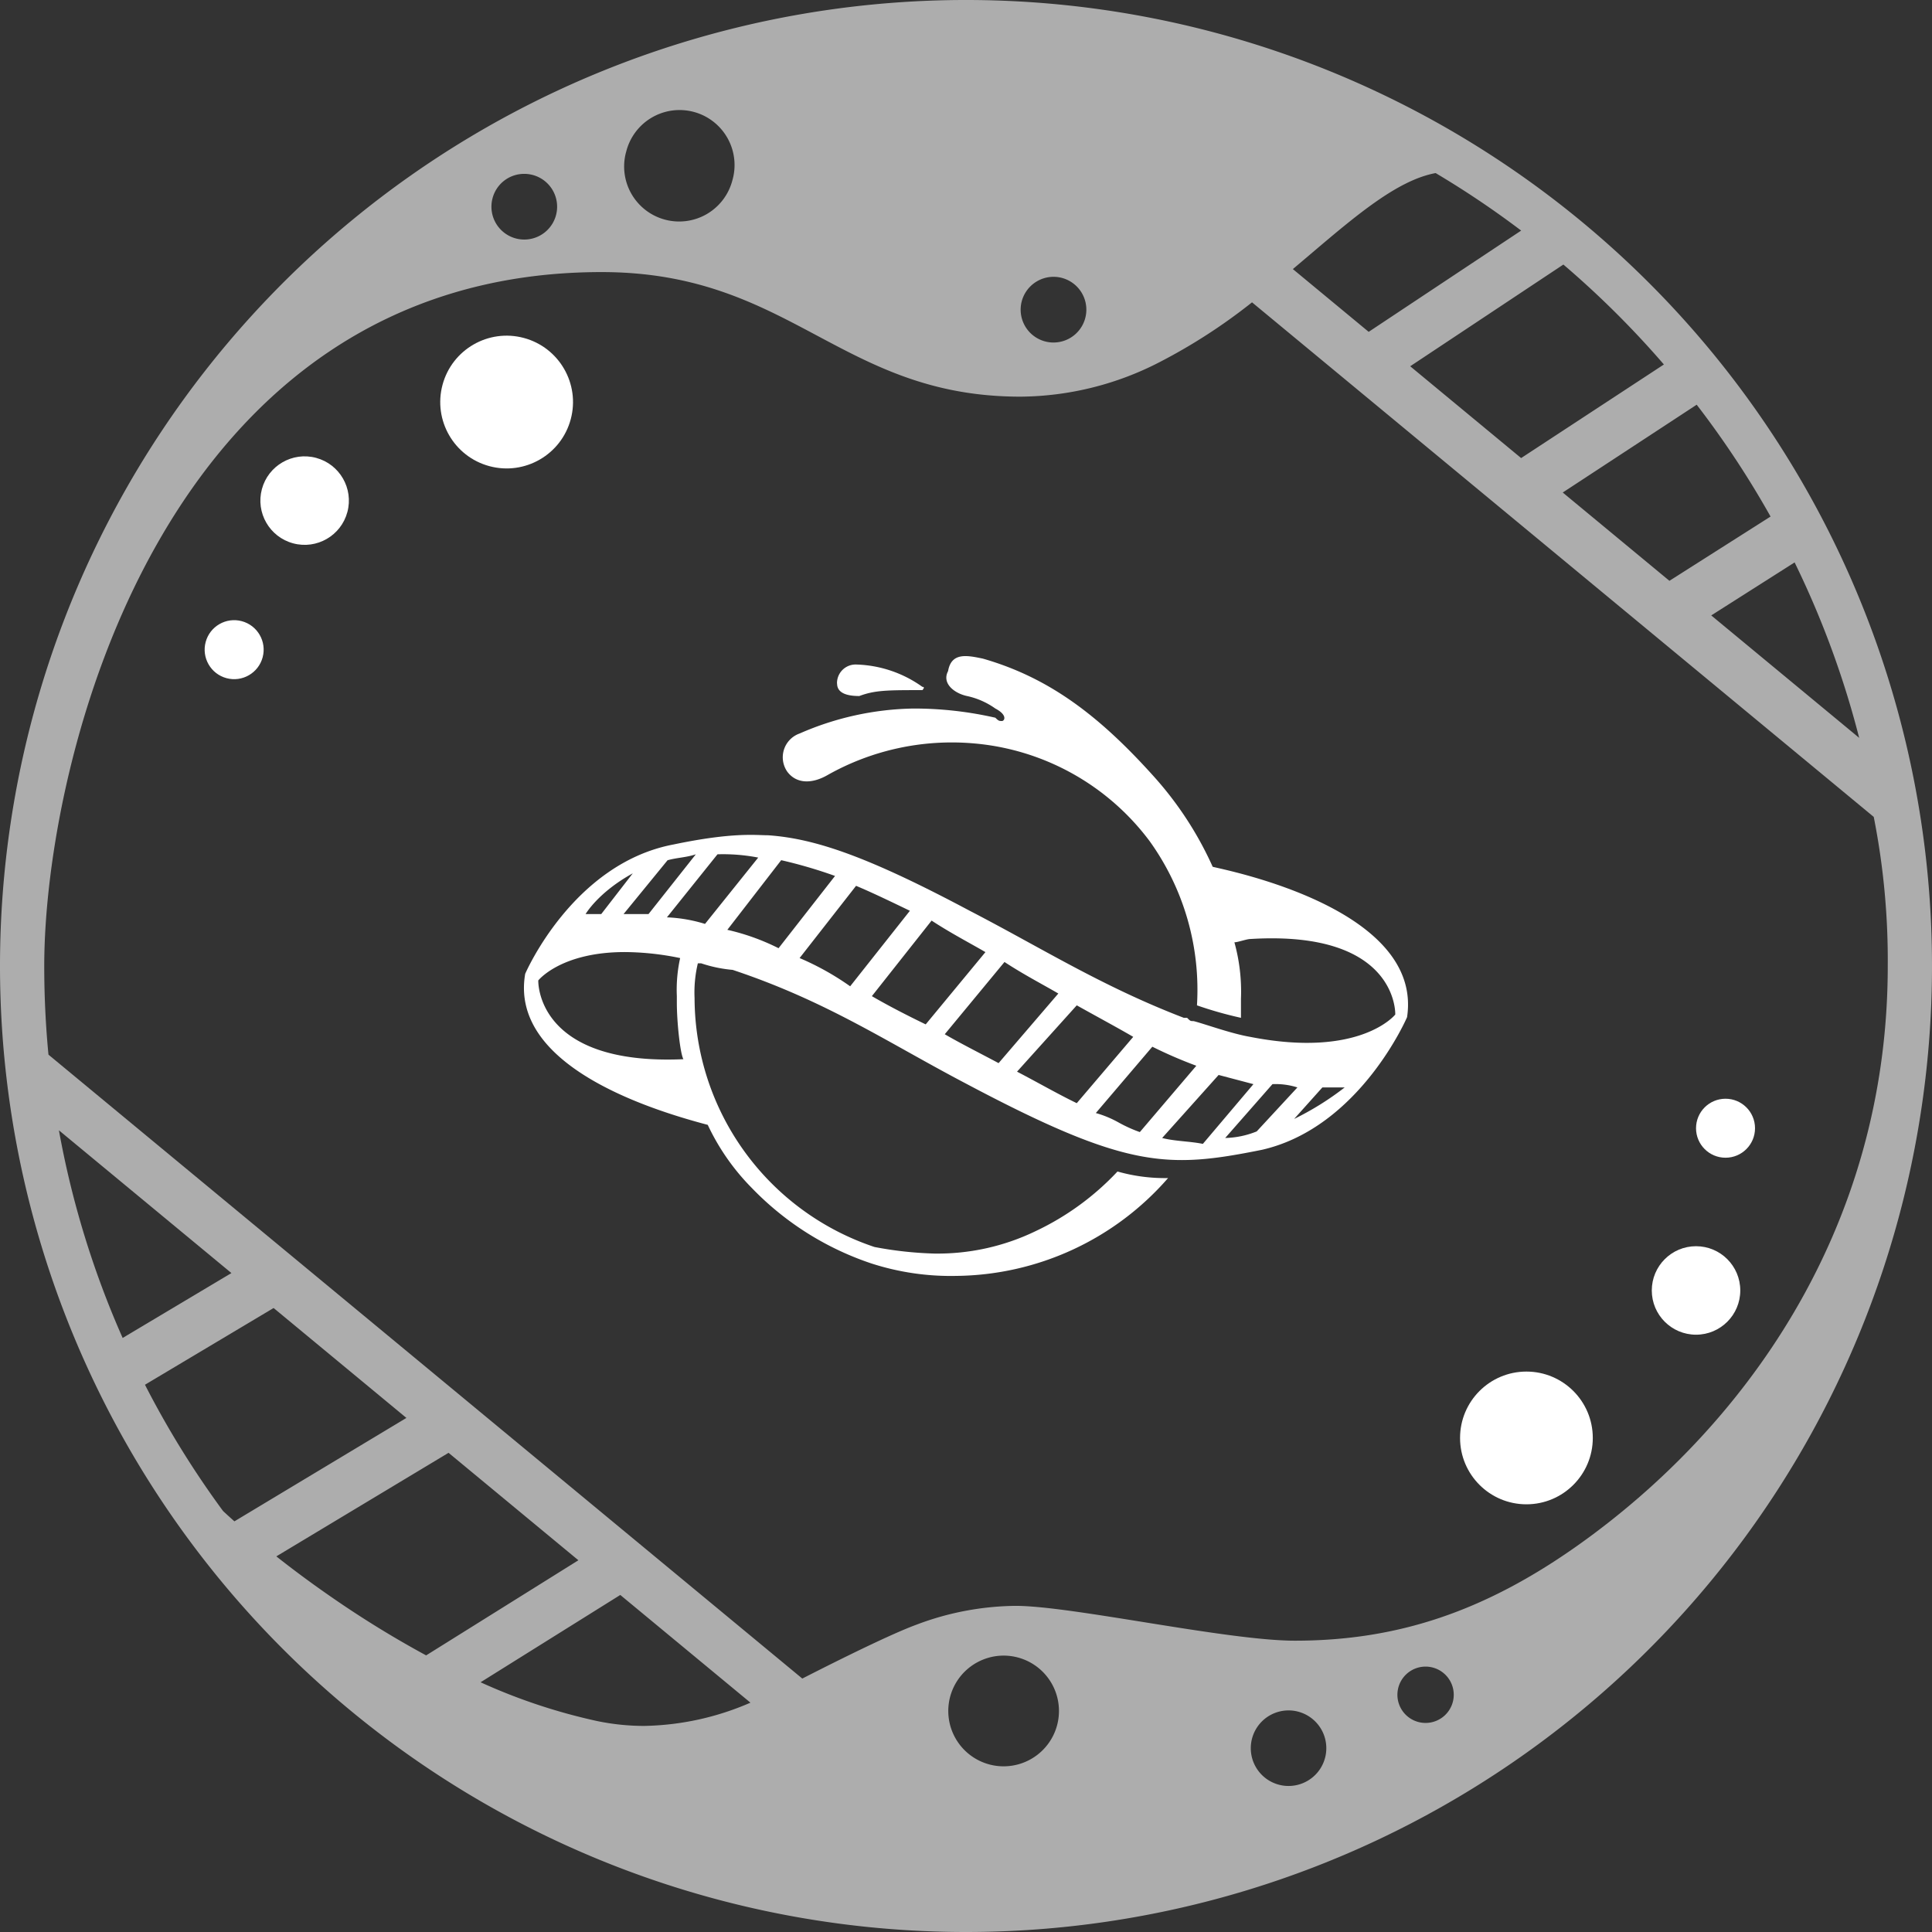 <svg xmlns="http://www.w3.org/2000/svg" width="262" height="262" viewBox="0 0 262 262">
  <rect x="0" y="0" width="262" height="262" fill="#333333" stroke="none"/>
  <g id="Main2" transform="translate(-829 -409)">
    <path id="Path_127465" data-name="Path 127465" d="M0,131A131,131,0,1,1,131,262,131,131,0,0,1,0,131ZM173.415,232.126a5.123,5.123,0,0,0,1.321,10.071,5.123,5.123,0,0,0,.007-10.247A5.114,5.114,0,0,0,173.415,232.126Zm-39.256-7.348a7.505,7.505,0,0,0,1.939,14.754,7.534,7.534,0,0,0,1.946-.257,7.5,7.5,0,1,0-3.885-14.5Zm-68.988,3.356a78.332,78.332,0,0,0,15.781,5.254,31.314,31.314,0,0,0,6.377.665,37.587,37.587,0,0,0,14.44-3.153L84.118,216.293Zm124.463.708a3.819,3.819,0,0,0,2.7,4.677,3.865,3.865,0,0,0,.99.13,3.82,3.82,0,1,0-3.69-4.808ZM108.8,227.631c1.013-.512,11.2-5.751,15.505-7.315a38.872,38.872,0,0,1,13.414-2.544c7.645,0,28.667,4.723,37.883,4.723,13.936,0,25.787-4,38.426-12.967C236.052,193.9,256,167.187,256,131a99.949,99.949,0,0,0-1.9-20.22L169.788,41a76.489,76.489,0,0,1-12.373,8.025,41.7,41.7,0,0,1-19.028,4.766c-24.415,0-31.058-16.894-56.805-16.894C21.937,36.9,6,103.243,6,131q0,6.1.575,12.043l.009-.011ZM37.472,211.062c2.142,1.691,4.687,3.6,7.59,5.6a137.025,137.025,0,0,0,12.727,7.826l20.648-12.9L60.83,197.017Zm-5.683-4.751,23.325-14.025L37.105,177.38,19.659,187.786a125.171,125.171,0,0,0,10.588,17.122Q30.952,205.565,31.789,206.311Zm-15.156-24.87,14.75-8.8L7.989,153.282A123.922,123.922,0,0,0,16.633,181.441ZM232.061,83.457l20.064,16.606a124.041,124.041,0,0,0-8.756-23.794ZM211.924,66.79l14.469,11.975,13.714-8.716A125.439,125.439,0,0,0,230.09,54.882ZM191.239,49.669l15.042,12.45,19.361-12.691a126.146,126.146,0,0,0-13.632-13.553Zm-52.677-8.824a4.455,4.455,0,1,0,4.306-3.306A4.467,4.467,0,0,0,138.562,40.846Zm39.079-6.315,0,0c-.759.644-1.531,1.3-2.316,1.961l10.283,8.511,20.679-13.732a125.549,125.549,0,0,0-11.6-7.8C189.541,24.425,183.977,29.15,177.641,34.53ZM66.794,26.885a4.454,4.454,0,1,0,4.3-3.307A4.428,4.428,0,0,0,66.794,26.885Zm18.1-6.238a7.46,7.46,0,0,0,5.275,9.136,7.452,7.452,0,0,0,9.135-5.275A7.459,7.459,0,1,0,84.9,20.647Z" transform="translate(829 409)" fill="#fff" opacity="0.6"/>
    <path id="Logo" d="M-14.084-43.643a40.268,40.268,0,0,1-16.207-10.24,30.7,30.7,0,0,1-5.966-8.549c-8.1-2.137-26.894-8.1-24.756-20.482,0,0,6.412-14.96,20.125-17.543,8.1-1.692,11.131-1.246,12.823-1.246,6.412.445,13.625,2.939,27.338,10.241,9.8,5.076,17.9,10.24,29.03,14.515h.446c.445.445.445.445.89.445,1.692.446,5.076,1.692,7.658,2.137,14.961,2.939,19.681-3.028,19.681-3.028S57.423-88.881,37.3-87.634c-.445,0-1.692.446-2.137.446a24.983,24.983,0,0,1,.89,7.659v2.582a52.435,52.435,0,0,1-5.967-1.692A34.546,34.546,0,0,0,23.673-100.9,33.3,33.3,0,0,0-.282-114.171a34.3,34.3,0,0,0-19.68,4.275c-2.137,1.246-4.274,1.246-5.521-.446a3.421,3.421,0,0,1,1.692-5.165A39.984,39.984,0,0,1-8.385-118.89a49.588,49.588,0,0,1,11.131,1.246c.446.446.535.446.89.446s.8-.8-.89-1.692a10.411,10.411,0,0,0-3.829-1.693c-1.692-.356-3.473-1.692-2.582-3.384.446-2.582,2.582-2.137,4.72-1.692,8.994,2.582,15.762,7.748,23.064,15.851a47.249,47.249,0,0,1,8.1,12.378c1.692.446,28.586,5.61,26.359,20.393,0,0-6.412,14.96-19.681,17.988-12.823,2.582-18.345,2.582-40.162-8.994-10.686-5.61-18.789-11.131-31.613-15.406a18.346,18.346,0,0,1-4.274-.89h-.446a16.966,16.966,0,0,0-.446,4.72,35.7,35.7,0,0,0,24.4,33.75,50.186,50.186,0,0,0,8.1.89A30.522,30.522,0,0,0,8.178-48.006a36.614,36.614,0,0,0,11.131-8.1,23.567,23.567,0,0,0,6.857.89A38.59,38.59,0,0,1-2.507-41.95,35.031,35.031,0,0,1-14.084-43.643ZM25.365-60.652c1.693.446,3.829.446,5.521.8l6.857-8.1c-1.336-.356-3.028-.8-4.72-1.247Zm8.549,0a12.111,12.111,0,0,0,4.274-.89l5.521-5.966a9.817,9.817,0,0,0-3.384-.446ZM16.371-64.035A14.087,14.087,0,0,1,19.4-62.788a18.712,18.712,0,0,0,2.939,1.335L30-70.447a60.613,60.613,0,0,1-5.966-2.582Zm26.894.8a39.294,39.294,0,0,0,6.856-4.274H47.094ZM5.685-69.646c2.582,1.336,5.521,3.028,8.1,4.274l7.658-8.994c-2.137-1.247-4.63-2.582-7.658-4.274Zm-9.8-5.076c2.137,1.246,4.63,2.493,7.3,3.918l8.1-9.44c-2.137-1.247-4.72-2.582-7.3-4.275Zm-55.123-7.3s-.446,11.576,19.68,10.686c-.445-.8-.89-5.076-.89-7.659v-.89A19.918,19.918,0,0,1-40-85.051a37.836,37.836,0,0,0-7.5-.814C-56.193-85.865-59.233-82.023-59.233-82.023ZM-14-79.887c2.137,1.247,4.72,2.582,7.3,3.829l8.1-9.8c-2.137-1.247-4.719-2.583-7.3-4.275Zm-9.8-5.165a36.874,36.874,0,0,1,6.857,3.829l8.1-10.24c-2.583-1.247-5.165-2.493-7.3-3.384Zm-9.8-3.829a30.387,30.387,0,0,1,6.946,2.493l7.658-9.8a63.775,63.775,0,0,0-7.3-2.137Zm-8.192-1.692a20.24,20.24,0,0,1,5.165.89l7.213-8.994a25.019,25.019,0,0,0-5.521-.446Zm.089-7.748-5.967,7.3h3.384l6.412-8.1C-39.2-98.676-40.443-98.676-41.69-98.32Zm-11.131,7.3h2.137l4.274-5.521C-51.129-93.956-52.821-91.018-52.821-91.018Zm34.106-31.257a2.523,2.523,0,0,1,2.583-2.582,16.175,16.175,0,0,1,8.994,3.028c.445,0,0,.445,0,.445-4.72,0-6.412,0-8.549.8C-17.468-120.583-18.715-121.028-18.715-122.275Z" transform="translate(961.235 623.975)" fill="#fff"/>
    <circle id="Ellipse_78" data-name="Ellipse 78" cx="9" cy="9" r="9" transform="translate(1027 595)" fill="#fff"/>
    <circle id="Ellipse_87" data-name="Ellipse 87" cx="9" cy="9" r="9" transform="matrix(0.966, 0.259, -0.259, 0.966, 891.341, 452.498)" fill="#fff"/>
    <circle id="Ellipse_79" data-name="Ellipse 79" cx="6" cy="6" r="6" transform="translate(1053 578)" fill="#fff"/>
    <circle id="Ellipse_89" data-name="Ellipse 89" cx="6" cy="6" r="6" transform="matrix(0.966, 0.259, -0.259, 0.966, 866.069, 469.537)" fill="#fff"/>
    <circle id="Ellipse_83" data-name="Ellipse 83" cx="4" cy="4" r="4" transform="translate(1059 558)" fill="#fff"/>
    <circle id="Ellipse_91" data-name="Ellipse 91" cx="4" cy="4" r="4" transform="matrix(0.966, 0.259, -0.259, 0.966, 857.926, 492.202)" fill="#fff"/>
  </g>
</svg>
